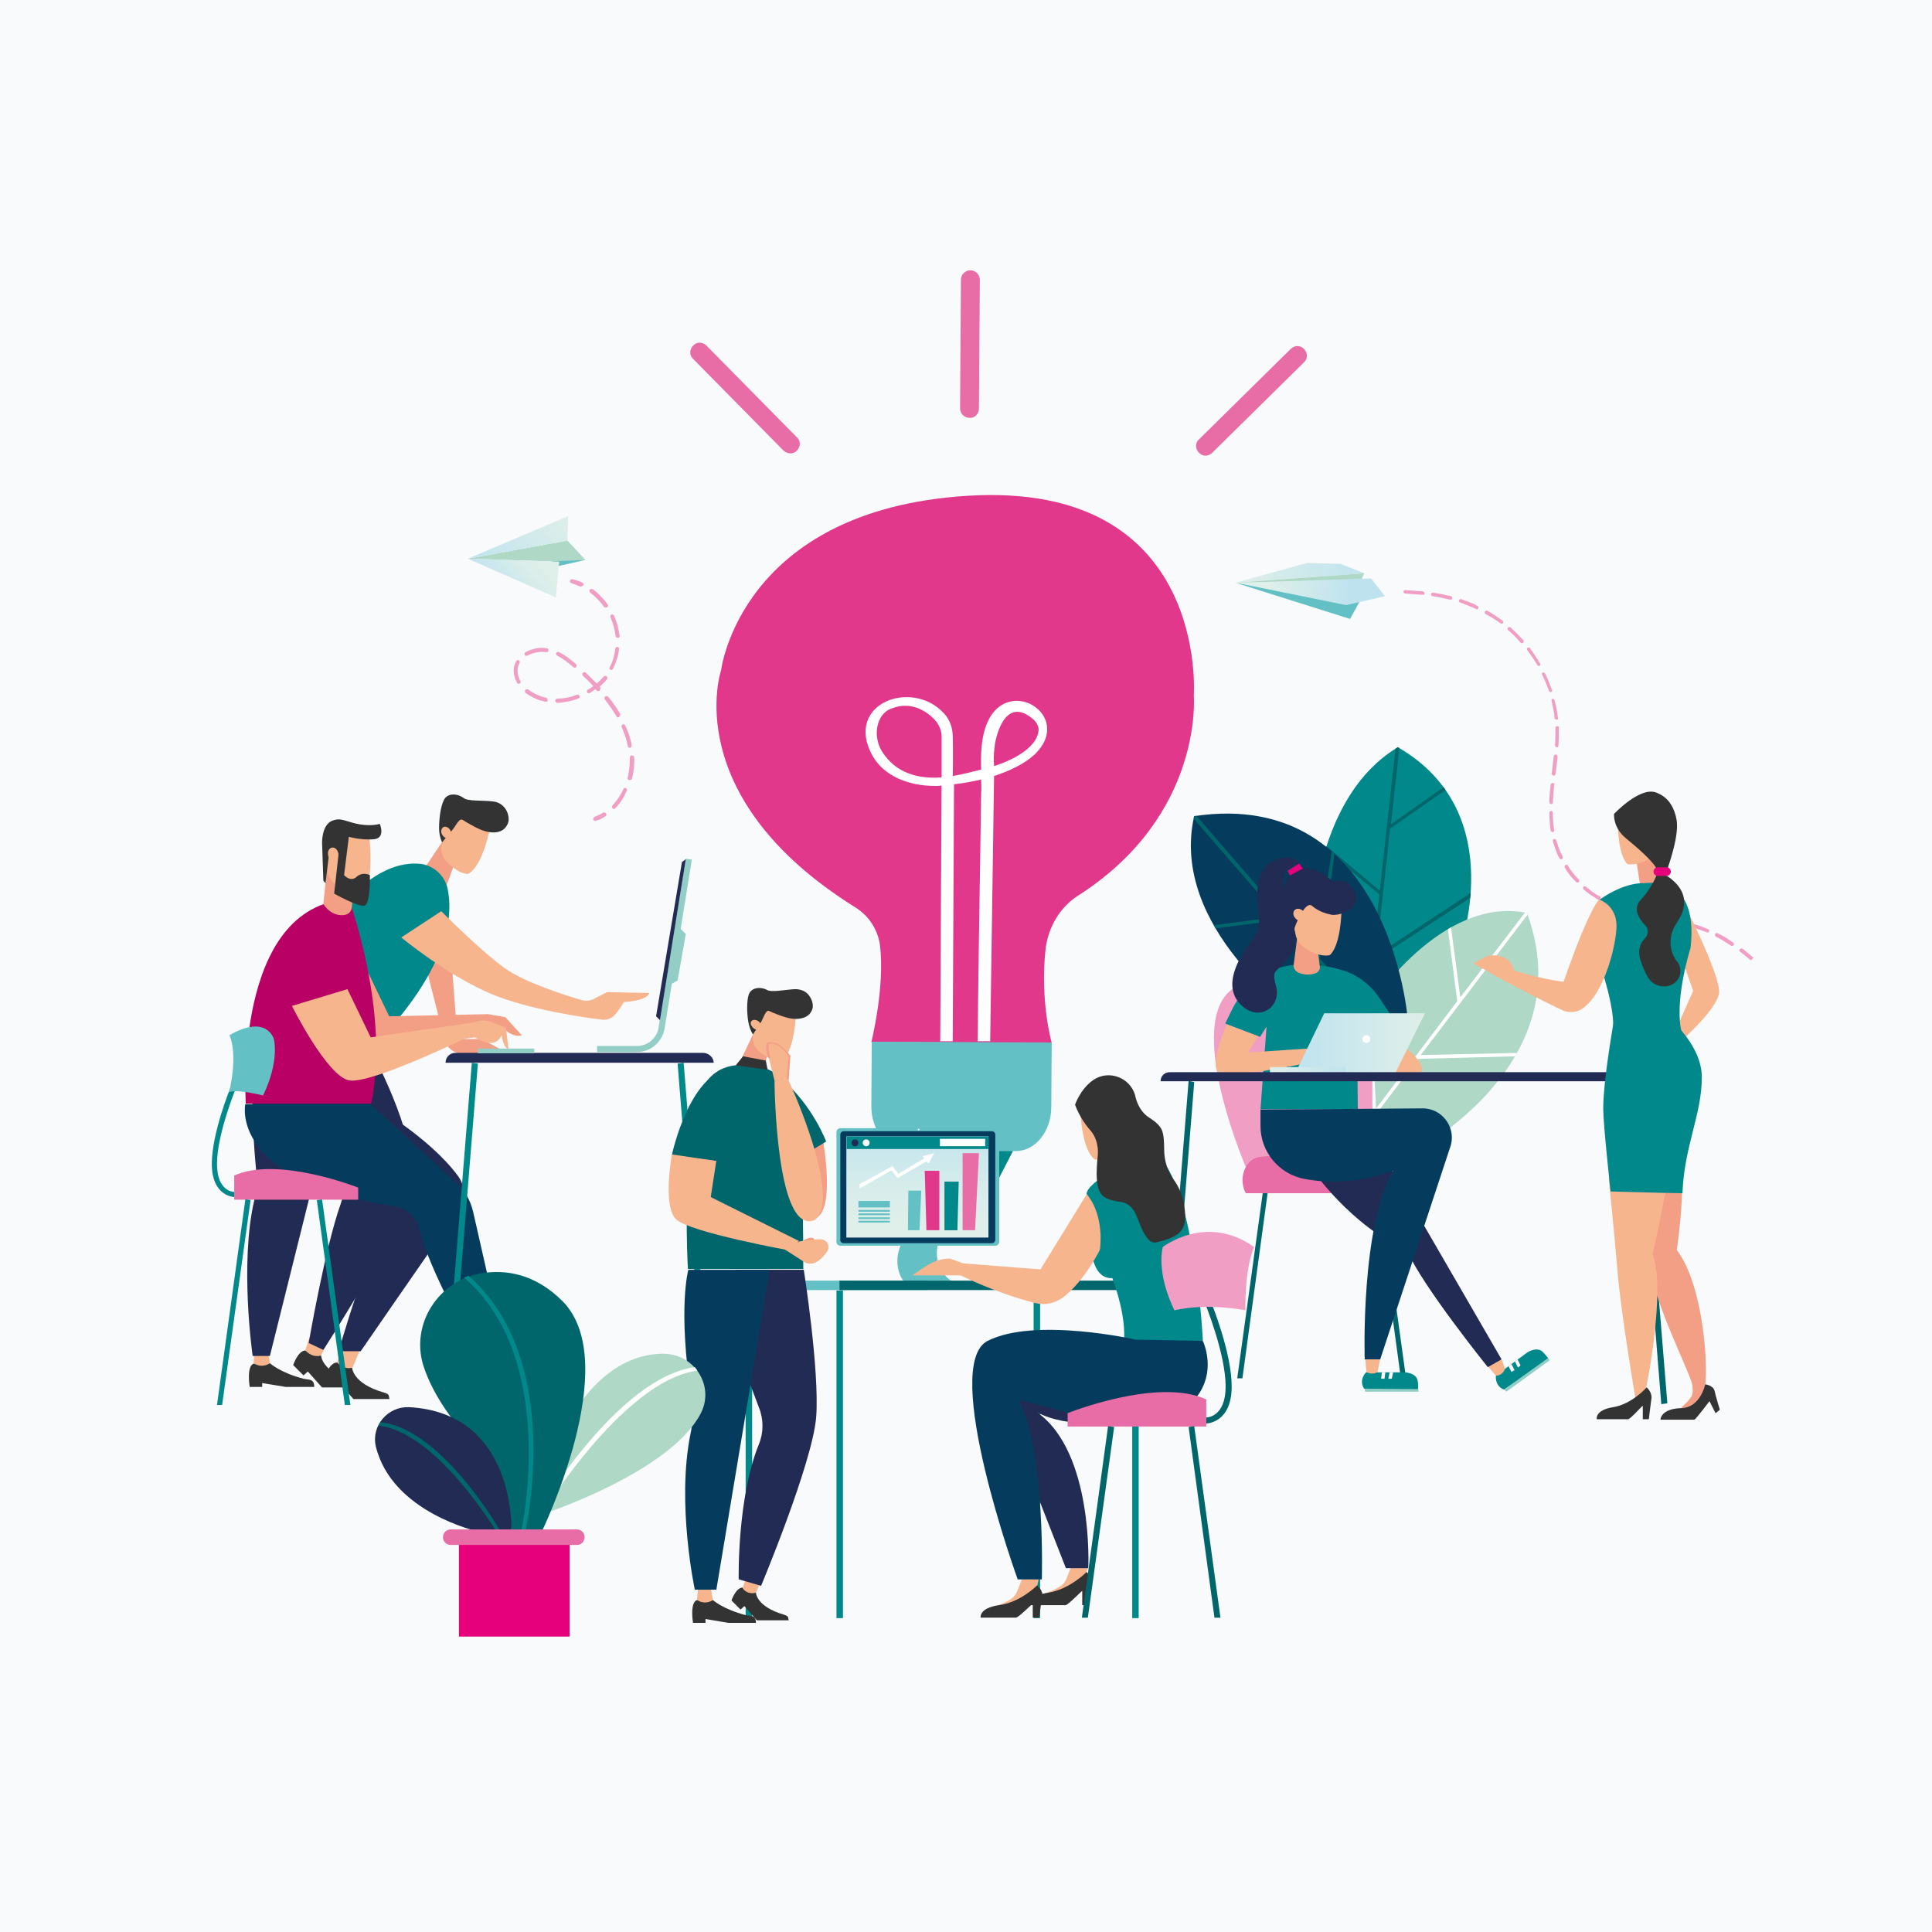 <?xml version="1.0" encoding="UTF-8"?><svg id="Capa_1" xmlns="http://www.w3.org/2000/svg" xmlns:xlink="http://www.w3.org/1999/xlink" viewBox="0 0 358 358"><defs><style>.cls-1{fill:#053c5e;}.cls-2{fill:#92cec6;}.cls-3{fill:url(#Degradado_sin_nombre_12-4);}.cls-4{fill:#fff;}.cls-5{fill:url(#Degradado_sin_nombre_6);}.cls-6{fill:#e2388c;}.cls-7{fill:#f39f85;}.cls-8{fill:#f19ec4;}.cls-9{fill:#e6007c;}.cls-10{clip-path:url(#clippath-2);}.cls-11{fill:url(#Degradado_sin_nombre_12-2);}.cls-12{fill:#00666b;}.cls-13{fill:#333;}.cls-14{clip-path:url(#clippath-1);}.cls-15{fill:#ea5768;}.cls-16{fill:#01888b;}.cls-17{fill:url(#Degradado_sin_nombre_2);}.cls-18{fill:#63c0c4;}.cls-19{fill:#212b53;}.cls-20{fill:#b90064;}.cls-21{clip-path:url(#clippath);}.cls-22{fill:none;}.cls-23{fill:#e86da6;}.cls-24{fill:#afd8c7;}.cls-25{fill:#f7b58e;}.cls-26{fill:url(#Degradado_sin_nombre_7);}.cls-27{fill:url(#Degradado_sin_nombre_12-3);}.cls-28{fill:url(#Degradado_sin_nombre_12);}.cls-29{fill:#f8fafc;}</style><clipPath id="clippath"><path class="cls-22" d="M242.83,177.87s-1.28-28.88,16.19-39.41c21.22,12.21,11.25,37.97,11.25,37.97l-17.55,18.27-9.89-16.83Z"/></clipPath><clipPath id="clippath-1"><path class="cls-22" d="M253.99,186.16s13.08-20.26,28.96-16.99c11.41,31.11-27.36,47.86-27.36,47.86l-1.6-30.87Z"/></clipPath><clipPath id="clippath-2"><path class="cls-22" d="M240.51,188.48s-23.93-16.51-19.23-37.25c36.22-5.42,39.57,37.57,39.57,37.57l-20.34-.32Z"/></clipPath><linearGradient id="Degradado_sin_nombre_12" x1="-2338.62" y1="-3149.58" x2="-2314.58" y2="-3149.58" gradientTransform="translate(-2074.61 -2956.19) rotate(-180)" gradientUnits="userSpaceOnUse"><stop offset="0" stop-color="#dfefea"/><stop offset="1" stop-color="#bfe3ee"/></linearGradient><linearGradient id="Degradado_sin_nombre_12-2" x1="235.31" y1="-3154.6" x2="249.29" y2="-3154.6" gradientTransform="translate(0 -2956.19) scale(1 -1)" xlink:href="#Degradado_sin_nombre_12"/><linearGradient id="Degradado_sin_nombre_12-3" x1="546.97" y1="-2858.98" x2="570.45" y2="-2858.98" gradientTransform="translate(70.36 -2801.57) rotate(7.7) scale(1 -1)" xlink:href="#Degradado_sin_nombre_12"/><linearGradient id="Degradado_sin_nombre_2" x1="547.1" y1="-2860.62" x2="574.78" y2="-2860.62" gradientTransform="translate(70.36 -2801.57) rotate(7.7) scale(1 -1)" gradientUnits="userSpaceOnUse"><stop offset=".22" stop-color="#dfefea"/><stop offset=".76" stop-color="#bfe3ee"/></linearGradient><linearGradient id="Degradado_sin_nombre_12-4" x1="-1411.56" y1="-4004.22" x2="-1392.55" y2="-4004.22" gradientTransform="translate(-3650.37 -1888.76) rotate(137.26)" xlink:href="#Degradado_sin_nombre_12"/><linearGradient id="Degradado_sin_nombre_6" x1="-1404.63" y1="-4007.35" x2="-1392.56" y2="-4007.35" gradientTransform="translate(-3650.37 -1888.76) rotate(137.26)" gradientUnits="userSpaceOnUse"><stop offset=".24" stop-color="#dfefea"/><stop offset=".5" stop-color="#d8edeb"/><stop offset=".88" stop-color="#c6e6ed"/><stop offset="1" stop-color="#bfe3ee"/></linearGradient><linearGradient id="Degradado_sin_nombre_7" x1="-2328.42" y1="-3165.86" x2="-2328.42" y2="-3187.73" gradientTransform="translate(-2158.43 -2956.19) rotate(-180)" gradientUnits="userSpaceOnUse"><stop offset="0" stop-color="#bfe3ee"/><stop offset=".12" stop-color="#c6e6ed"/><stop offset=".5" stop-color="#d8edeb"/><stop offset=".76" stop-color="#dfefea"/></linearGradient></defs><rect class="cls-29" x="0" width="358" height="358"/><g><g><g><path id="SVGID" class="cls-16" d="M242.83,177.87s-1.28-28.88,16.19-39.41c21.22,12.21,11.25,37.97,11.25,37.97l-17.55,18.27-9.89-16.83Z"/><g class="cls-21"><polygon class="cls-12" points="272.82 165.26 255.03 176.99 257.58 153.54 267.87 146.36 267.48 145.88 257.74 152.74 259.34 138.22 258.62 138.46 255.67 165.02 245.54 156.57 245.54 157.44 255.59 165.74 252.32 195.34 252.96 195.42 254.95 177.79 272.66 166.22 272.82 165.26"/></g></g><g><g><path id="SVGID-2" class="cls-24" d="M253.99,186.16s13.08-20.26,28.96-16.99c11.41,31.11-27.36,47.86-27.36,47.86l-1.6-30.87Z"/><g class="cls-14"><polygon class="cls-4" points="281.44 195.1 263.25 195.5 283.19 169.33 282.71 168.93 270.59 184.81 268.83 171.48 268.27 171.96 270.03 185.52 253.68 207.14 254.15 207.54 262.77 196.21 280.88 195.73 281.44 195.1"/></g></g><g><path id="SVGID-3" class="cls-1" d="M240.51,188.48s-23.93-16.51-19.23-37.25c36.22-5.42,39.57,37.57,39.57,37.57l-20.34-.32Z"/><g class="cls-10"><polygon class="cls-12" points="247.61 155.93 247.05 155.61 244.02 176.99 221.53 150.98 220.97 151.46 237 169.89 224.48 171.48 225.12 172.04 237.48 170.45 237.48 170.45 250.48 185.44 251.28 185.36 244.58 177.63 247.61 155.93"/></g></g></g></g><g><polygon class="cls-12" points="259.58 255.4 254.71 219.59 255.59 219.43 260.54 255.4 259.58 255.4"/><polygon class="cls-12" points="230.22 255.4 235.09 219.59 234.21 219.43 229.26 255.4 230.22 255.4"/><g><g><path class="cls-8" d="M231.1,216.87s-11.17-25.61-3.43-33.03c4.63-4.39,13.16-3.75,19.3-2.55,4.31,.88,7.34,4.63,7.34,8.93v26.24l-23.21,.4Z"/><g><path class="cls-16" d="M255.19,184.33c-1.68-2.23-4.07-3.91-6.7-4.63-1.83-.56-4.15-.96-7.1-.96h-.72c-5.5,.16-10.05,3.51-12.44,8.46l-1.2,2.47,6.46,2.47,1.2-1.91-1.12,15.32h18.03l-.16-17.63,6.22,.08-2.47-3.67Z"/><path class="cls-7" d="M244.26,176.67l.32,2.55s.16,1.36-2.23,1.36c-.96,0-1.6-.24-1.99-.48-.48-.32-.72-.88-.64-1.36l.72-5.5,3.83,3.43Z"/><path class="cls-25" d="M227.35,189.83s-3.11,6.86-1.75,8.7c1.36,1.91,18.99-2.07,18.99-2.07v-2.31l-13.32,.88,1.83-3.03-5.74-2.15Z"/><path class="cls-25" d="M259.18,193.26s4.31,2.79,4.31,4.87-7.9,.48-7.9,.48l3.59-5.34Z"/><polygon class="cls-28" points="245.38 187.76 264.05 187.76 258.46 199.01 239.95 199.01 245.38 187.76"/><path class="cls-25" d="M244.82,176.99c.64,.08,1.28,.16,1.68-.08,2.55-2.63,2.07-11.33,2.07-11.33l-7.18-.16-1.36,5.42c-.4,1.44,0,3.03,.96,4.15h0c1.04,1.04,2.39,1.68,3.83,1.99Z"/><path class="cls-19" d="M250.4,164.22c-.96-1.04-2.39-1.28-3.11-.88-.56,.32-2.31-2.71-5.9-2.47-2.47,.16-5.74,3.99-1.68,11.57,.24-.88,2.07-5.5,3.35-4.63,1.2,1.04,2.47,1.44,3.59,1.68,1.36,.24,3.35-.56,4.15-1.68,.64-.96,.96-1.99-.4-3.59Z"/><path class="cls-25" d="M240.03,168.53c.48-.32,1.2-.08,1.6,.48,.4,.56,.4,1.28-.08,1.52-.48,.32-1.2,.08-1.6-.48-.4-.48-.4-1.2,.08-1.52Z"/><path class="cls-19" d="M240.75,160s-.8-1.6-3.59-.96c-5.03,1.36-4.39,7.42-3.91,10.45,.24,1.6-.16,3.27-1.2,4.63-2.47,3.19-6.22,9.25-1.28,12.76,.96,.64,2.07,.96,3.19,.64s1.75-.96,2.15-1.68c.56-.96,.64-2.15,.32-3.19-.24-.8-.48-1.91-.16-2.47,.56-.96,3.59-2.79,3.83-5.74,.24-2.87-1.68-3.99-2.07-7.1-.8-5.34,.4-6.06,.4-6.06l2.31-1.28Z"/><polygon class="cls-9" points="239 162.23 241.39 160.95 240.75 160 238.6 161.35 239 162.23"/></g><path class="cls-23" d="M230.86,221.1h24.57c0-1.68-.88-3.11-2.15-3.43-4.47-1.36-13.56-4.23-19.94-3.27-2.15,.32-3.59,2.95-2.95,5.5,.16,.8,.48,1.2,.48,1.2Z"/><g><path class="cls-16" d="M277.21,254.85l5.9-4.31c.88-.48,1.99-.8,2.79,0,0,0,.56,.56,.96,1.12,0,.48-8.14,5.82-8.14,5.82h-.08c-1.75-.72-1.44-2.63-1.44-2.63Z"/><polygon class="cls-2" points="286.86 251.65 278.72 257.48 279.12 257.88 287.18 252.05 286.86 251.65"/><polygon class="cls-4" points="279.52 253.17 280.08 252.77 280.64 253.89 280.08 254.21 279.52 253.17"/><polygon class="cls-4" points="280.72 252.29 281.2 251.89 281.75 253.01 281.28 253.41 280.72 252.29"/><path class="cls-25" d="M274.81,252.13l2.39,2.79h0c.72,0,1.36-.48,1.6-1.12l.08-.08-.56-1.75-3.51,.16Z"/></g><path class="cls-19" d="M243.22,216.79s7.02,10.29,17.55,15c2.71,6.38,14.92,21.54,14.92,21.54l2.55-1.44-22.18-38.29-12.84,3.19Z"/><g><path class="cls-16" d="M253.12,254.29h7.34c.96,.16,2.07,.48,2.23,1.6,0,0,.16,.72,.08,1.52-.24,.4-9.97-.08-9.97-.08l-.08-.08c-.96-1.6,.4-2.95,.4-2.95Z"/><polygon class="cls-2" points="262.85 257.4 252.88 257.32 252.96 257.88 262.85 257.88 262.85 257.4"/><polygon class="cls-4" points="256.07 254.29 256.71 254.29 256.55 255.48 255.91 255.48 256.07 254.29"/><polygon class="cls-4" points="257.5 254.29 258.14 254.29 257.9 255.48 257.26 255.48 257.5 254.29"/><path class="cls-25" d="M252.88,250.62l.32,3.59h0c.56,.4,1.36,.4,1.99,.08l.08-.08,.64-3.27-3.03-.32Z"/></g><path class="cls-1" d="M233.57,205.63v3.03c0,4.79,3.43,8.93,8.22,9.81,4.31,.8,9.97,.8,16.35-1.52-6.06,10.45-5.26,34.94-5.26,34.94h2.87l12.92-39.17c1.36-3.51-1.28-7.34-5.03-7.34l-30.07,.24Z"/><rect class="cls-11" x="235.33" y="197.73" width="13.96" height="1.36"/></g><path class="cls-4" d="M253.91,192.54c0,.4-.32,.72-.72,.72s-.72-.32-.72-.72,.32-.72,.72-.72,.72,.32,.72,.72Z"/></g></g><g><path class="cls-19" d="M215.07,200.36h93.73c0-.96-.8-1.68-1.68-1.68h-90.38c-.96,0-1.68,.72-1.68,1.68h0Z"/><polygon class="cls-12" points="307.84 260.19 308.96 260.03 304.09 200.28 303.05 200.52 307.84 260.19"/><polygon class="cls-12" points="216.5 260.19 215.46 260.03 220.25 200.28 221.29 200.52 216.5 260.19"/></g><g><path class="cls-7" d="M89.98,192.94c-.48-.24-1.12-.4-1.68-.4h-3.51s-1.52-18.59-1.91-27.76c-2.31,.08-2.95,8.46-4.23,6.62-.16-.24-1.44,.72-1.6,.48l5.26,20.5c.32,1.68,1.75,2.87,3.43,2.87h8.54l-4.31-2.31Z"/><g><polygon class="cls-7" points="84.24 160 82.48 164.78 77.54 162.55 81.93 156.01 84.24 160"/><path class="cls-25" d="M85.28,161.59c.56,.24,1.12,.4,1.52,.32,2.79-1.6,4.07-8.85,4.07-8.85l-2.07-2.39-4.31,.48-2.31,4.15c-.64,1.12-.56,2.47,0,3.67h0c.88,1.12,1.91,1.99,3.11,2.63Z"/><path class="cls-13" d="M83.84,153.77c.56-.64,1.28-2.31,1.91-1.83,.48,.32,2.31,1.36,2.87,1.6,1.44,.72,4.39,1.44,5.42-.8,.56-1.12-.08-2.63-.64-3.19-.56-.64-1.28-.96-2.07-1.04-1.91-.24-4.63,0-5.42-.64-1.28-.96-3.11-.88-3.67,.4-.64,1.28-.88,3.59-.88,5.19,0,.88,.16,1.75,.56,2.63h0l1.91-2.31Z"/><path class="cls-25" d="M82.25,153.22c.48-.16,1.04,.24,1.28,.8s.08,1.12-.4,1.28c-.48,.16-1.04-.24-1.28-.8-.24-.56,0-1.12,.4-1.28Z"/></g><g><path class="cls-13" d="M59.51,251.18s0,2.95,5.9,4.71c1.2,.4,.8,.72,1.04,1.2h-6.78l-2.63-2.95-.8,.72-1.91-1.91s.88-2.71,2.31-2.71c1.2,.4,2.87,.96,2.87,.96Z"/><path class="cls-25" d="M60.63,248.62l-1.12,2.55h0c-1.04,.32-2.07-.08-2.79-.8l-.16-.16,.88-2.63,3.19,1.04Z"/></g><path class="cls-16" d="M77.94,160.08c-13.16-1.44-25.21,23.13-25.21,23.13l15.87,11.17s17.15-15.72,14.36-29.6c-.48-2.47-2.55-4.39-5.03-4.71Z"/><g><path class="cls-13" d="M50.02,252.61s1.91,1.75,6.22,2.87c.96,.24,1.99-.08,1.99,1.52h-5.26l-4.39-.72v.72h-2.31s-.64-3.83,.72-4.31c1.28-.08,3.03-.08,3.03-.08Z"/><path class="cls-25" d="M49.54,249.82l.48,2.79h0c-.88,.56-1.99,.64-2.87,.08l-.16-.08,.24-2.79h2.31Z"/></g><path class="cls-19" d="M68.6,194.38s8.7,15.79,7.58,24.17c-1.12,8.38-16.27,31.59-16.27,31.59l-2.71-1.28s3.03-17.63,5.9-25.69c.64-1.91,1.04-3.91,.16-5.74-3.99-8.14-8.93-21.54-8.93-21.54l8.06-5.9,6.22,4.39Z"/><path class="cls-25" d="M81.77,168.85s7.1,7.18,11.73,10.53c3.75,2.71,11.65,5.19,14.44,5.98,.64,.16,1.28,.08,1.91-.16l2.63-1.36,7.82,.16s0,1.36-4.71,1.68c-.56,1.04-1.2,1.83-1.68,2.39-.56,.64-1.44,.96-2.31,.88-3.51-.4-13.64-1.91-20.42-4.71-8.38-3.51-16.83-10.53-16.83-10.53l7.42-4.87Z"/><path class="cls-19" d="M64.85,191.75l-14.84,59.51h-3.19s-2.47-17.07,.32-28.96c.4-1.75,.48-3.59,.32-5.42-1.6-17.31-.56-27.84,5.19-33.66l12.21,8.54Z"/></g><g><g><polygon class="cls-27" points="228.87 107.99 242.19 104.32 248.41 104.48 252.8 106.23 228.87 107.99"/><polyline class="cls-24" points="228.87 107.99 252.24 107.51 252.8 106.23"/><polygon class="cls-18" points="251.92 111.42 251.92 111.5 250.17 114.69 228.95 107.99 251.92 111.42"/><polygon class="cls-17" points="256.63 110.46 254.07 107.19 229.03 107.99 249.45 112.13 256.63 110.46"/></g><g><path class="cls-8" d="M295.79,165.74c-.64-.4-1.28-.88-1.91-1.44-.16-.08-.32-.08-.48,0-.08,.16-.08,.32,0,.48,.64,.56,1.28,1.04,1.99,1.44,.24,.16,.48,.32,.72,.48,.08,.08,.24,.08,.32,0,.08,0,.08-.08,.16-.16,.08-.16,0-.32-.08-.48-.24,0-.48-.16-.72-.32Z"/><path class="cls-8" d="M263.65,109.58c-1.04-.08-2.07-.16-3.27-.24-.16,0-.32,.16-.32,.32s.16,.32,.32,.32c1.2,.08,2.23,.16,3.27,.24h.16c.08-.08,.16-.16,.16-.24-.08-.24-.16-.4-.32-.4Z"/><path class="cls-8" d="M268.91,111.1c.08,0,.16-.08,.16-.24,.08-.16-.08-.32-.24-.4-1.04-.24-2.15-.48-3.27-.64-.16,0-.32,.08-.4,.24,0,.16,.08,.32,.24,.4,1.12,.16,2.15,.4,3.19,.64h.32Z"/><path class="cls-8" d="M290.53,160.4c-.08-.16-.32-.24-.48-.08-.16,.08-.16,.32-.08,.48,.56,.96,1.28,1.83,2.07,2.63,.08,.08,.24,.16,.4,.08,0,0,.08,0,.08-.08,.16-.16,.16-.32,0-.48-.8-.8-1.44-1.6-1.99-2.55Z"/><path class="cls-8" d="M289.41,159.2c.16-.08,.24-.24,.16-.48-.16-.24-.24-.56-.4-.8-.32-.72-.56-1.44-.8-2.23-.08-.16-.24-.24-.4-.24-.16,.08-.24,.24-.24,.4,.24,.8,.48,1.52,.8,2.31,.08,.24,.24,.56,.4,.8,.08,.24,.32,.32,.48,.24h0Z"/><path class="cls-8" d="M287.74,154.17s.08,0,0,0c.24-.08,.32-.24,.24-.4-.16-1.04-.24-2.07-.24-3.19,0-.16-.16-.32-.32-.32s-.32,.16-.32,.32c0,1.2,.08,2.23,.24,3.35,.08,.16,.24,.32,.4,.24Z"/><path class="cls-8" d="M285.74,124.98c.16,.4,.4,.8,.56,1.2,.24,.56,.48,1.2,.72,1.83,.08,.16,.24,.24,.4,.24h0c.16-.08,.24-.24,.16-.4-.24-.64-.48-1.28-.72-1.83-.16-.4-.32-.8-.56-1.2-.08-.16-.24-.24-.48-.16-.08-.08-.16,.16-.08,.32Z"/><path class="cls-8" d="M287.5,129.84c.24,1.04,.48,2.15,.56,3.19,0,.16,.16,.32,.4,.32h.08c.16-.08,.24-.16,.16-.32-.16-1.12-.32-2.15-.64-3.27-.08-.16-.24-.32-.4-.24-.08-.08-.16,.08-.16,.32Z"/><path class="cls-8" d="M283.03,120.51c.64,.88,1.28,1.75,1.83,2.71,.08,.16,.24,.24,.4,.16h0c.16-.08,.24-.32,.08-.48-.56-.96-1.2-1.91-1.83-2.79-.08-.16-.32-.16-.48-.08-.08,.16-.16,.4,0,.48Z"/><path class="cls-8" d="M278.01,115.48c.08,.08,.24,.08,.32,.08s.08-.08,.16-.08c.08-.16,.08-.32-.08-.48-.88-.64-1.83-1.28-2.79-1.83-.16-.08-.32,0-.48,.16-.08,.16,0,.32,.16,.48,.96,.48,1.83,1.04,2.71,1.68Z"/><path class="cls-8" d="M287.9,143.72h.16c.08-.08,.16-.16,.16-.24l.08-.4c.08-.96,.24-1.91,.32-2.87,0-.16-.08-.32-.32-.4-.16,0-.32,.08-.4,.32-.08,.96-.24,1.91-.32,2.87l-.08,.4c.08,.16,.24,.32,.4,.32Z"/><path class="cls-8" d="M281.75,119.07c.08,.08,.24,.16,.4,.08,0,0,.08,0,.08-.08,.16-.16,.16-.32,0-.48-.72-.8-1.52-1.6-2.31-2.31-.16-.16-.32-.08-.48,0-.16,.16-.08,.32,0,.48,.88,.72,1.6,1.44,2.31,2.31Z"/><path class="cls-8" d="M322.44,176.35c.64,.48,1.28,1.04,1.99,1.6q.08-.08,.16-.16c.08-.08,.24-.24,.32-.32-.72-.64-1.36-1.12-1.99-1.68-.16-.08-.32-.08-.48,.08-.24,.16-.16,.32,0,.48Z"/><path class="cls-8" d="M287.74,145.08c-.16,0-.32,.08-.4,.32-.16,1.28-.24,2.31-.24,3.27,0,.16,.16,.32,.32,.32h.16c.08-.08,.16-.16,.16-.32,.08-.96,.16-1.99,.24-3.27,.08-.16,0-.32-.24-.32Z"/><path class="cls-8" d="M318.29,172.92c-.16-.08-.4,0-.48,.16s0,.4,.16,.48c.96,.48,1.83,1.04,2.79,1.68,.08,.08,.24,.08,.32,0,.08,0,.08-.08,.16-.08,.08-.16,.08-.32-.08-.48-.96-.72-1.91-1.28-2.87-1.75Z"/><path class="cls-8" d="M298.19,167.1c-.16-.08-.4,0-.4,.16-.08,.16,0,.4,.16,.4,.96,.4,1.99,.8,3.11,1.2h.24c.08,0,.16-.08,.16-.24,.08-.16-.08-.32-.24-.4-1.12-.4-2.07-.72-3.03-1.12Z"/><path class="cls-8" d="M288.54,134.55c-.16,0-.32,.16-.32,.32,0,1.04,0,2.07-.08,3.27,0,.16,.16,.32,.32,.32h.16c.08-.08,.16-.16,.16-.32,.08-1.2,.08-2.31,.08-3.35,.08-.08-.08-.24-.32-.24Z"/><path class="cls-8" d="M313.34,171.09c-.16-.08-.32,.08-.4,.24s.08,.32,.24,.4c1.12,.32,2.15,.64,3.11,1.04h.24c.08,0,.16-.08,.16-.16,.08-.16,0-.4-.16-.4-.96-.48-1.99-.8-3.19-1.12Z"/><path class="cls-8" d="M271.86,111.42c-.4-.16-.72-.24-1.12-.4-.16-.08-.32,.08-.4,.24-.08,.16,.08,.32,.24,.4,.32,.08,.72,.24,1.04,.4,.64,.24,1.28,.48,1.91,.8,.08,.08,.16,.08,.24,0,.08,0,.16-.08,.16-.16,.08-.16,0-.4-.16-.4-.56-.4-1.28-.64-1.91-.88Z"/><path class="cls-8" d="M303.13,168.77c-.16-.08-.32,.08-.4,.24s.08,.32,.24,.4c1.12,.32,2.31,.56,3.19,.72h.16c.08-.08,.16-.16,.16-.24,0-.16-.08-.32-.24-.4-.8-.24-1.99-.48-3.11-.72Z"/><path class="cls-8" d="M308.24,169.89c-.16,0-.32,.08-.4,.24,0,.16,.08,.32,.24,.4,.96,.24,2.07,.48,3.19,.72h.24c.08,0,.16-.16,.16-.24,.08-.16-.08-.32-.24-.4-1.12-.32-2.23-.56-3.19-.72Z"/></g></g><g><g><polygon class="cls-24" points="105.14 100.17 108.49 103.76 103.62 104.08 86.71 103.52 105.14 100.17"/><polygon class="cls-18" points="108.49 103.76 100.67 105.51 102.27 104 108.49 103.76"/><polygon class="cls-3" points="105.14 100.17 105.3 95.62 86.71 103.52 105.14 100.17"/><polygon class="cls-5" points="86.71 103.52 103.62 104.08 102.99 110.7 86.71 103.52"/></g><g><path class="cls-8" d="M108.01,108.54l.08-.08c.08-.16,0-.4-.16-.48-.56-.32-1.2-.48-1.83-.64-.24-.08-.4,.08-.48,.24-.08,.24,.08,.4,.24,.48,.56,.16,1.12,.4,1.68,.64,.16,0,.32-.08,.48-.16Z"/><path class="cls-8" d="M113.52,149.79c-.16-.16-.16-.4,0-.56,.8-.88,1.52-1.91,1.99-3.03,.08-.16,.32-.24,.48-.16s.24,.32,.16,.48c-.56,1.28-1.28,2.39-2.15,3.27h0c-.08,.16-.32,.16-.48,0Zm3.03-5.26c-.24-.08-.32-.24-.24-.48,.32-1.2,.4-2.47,.4-3.67,0-.24,.16-.4,.4-.4s.4,.16,.4,.4c.08,1.28-.08,2.63-.4,3.91,0,.08-.08,.16-.08,.16-.24,.08-.4,.16-.48,.08Zm.24-5.98c-.24,.08-.4-.08-.48-.32v-.16c-.24-1.12-.64-2.23-1.12-3.35-.08-.16,0-.4,.16-.48s.4,0,.48,.16c.56,1.12,.96,2.31,1.2,3.51v.16c0,.16,0,.24-.08,.32,0,.08-.08,.08-.16,.16Zm-2.07-5.66c-.16,.08-.4,.08-.48-.16-.64-1.04-1.36-2.07-2.15-3.11-.16-.16-.08-.4,.08-.56s.4-.08,.56,.08c.88,1.04,1.6,2.15,2.23,3.19-.08,.16-.08,.32-.24,.56q0-.08,0,0Zm-3.59-4.95c-.16,.16-.4,.16-.56,0l-.24-.24c-.32,.24-.72,.48-1.04,.72-.16,.08-.4,.08-.48-.16-.08-.16-.08-.4,.16-.48,.32-.16,.64-.4,.96-.64-.56-.64-1.2-1.28-1.91-1.91-.16-.16-.16-.4,0-.56s.4-.16,.56,0l1.99,1.99c.48-.4,.88-.8,1.28-1.28,.16-.16,.4-.16,.56-.08,.16,.16,.16,.4,.08,.56-.4,.48-.88,.96-1.36,1.36,.08,.08,.16,.16,.16,.24,0,.08-.08,.32-.16,.48h0Zm1.99-3.83c-.16-.08-.24-.32-.16-.48,.4-.64,.64-1.36,.8-2.07,.08-.48,.24-.88,.24-1.36,0-.24,.24-.32,.4-.32,.24,0,.32,.24,.32,.4-.08,.48-.16,1.04-.32,1.52-.24,.8-.48,1.52-.88,2.23l-.08,.08s-.24,.08-.32,0Zm-5.98,5.34c-1.28,.48-2.55,.72-3.83,.8-.24,0-.4-.16-.4-.4s.16-.4,.4-.4c1.2,0,2.39-.24,3.59-.72,.16-.08,.4,0,.48,.24,.08,.16,0,.32-.08,.4q-.08,0-.16,.08Zm7.34-11.25c-.24,0-.4-.16-.4-.32-.16-1.2-.48-2.39-.96-3.51-.08-.16,0-.4,.16-.48s.4,0,.48,.16c.56,1.2,.88,2.47,1.04,3.75,0,.16,0,.24-.08,.32s-.16,.08-.24,.08Zm-13.48,11.81c-.32-.08-.64-.16-.96-.24-.96-.32-1.83-.8-2.63-1.36-.16-.16-.16-.4-.08-.56,.16-.16,.4-.16,.56-.08,.72,.56,1.52,.96,2.39,1.28,.32,.08,.64,.16,.88,.24,.24,.08,.32,.24,.32,.48,0,.08-.08,.16-.08,.24-.16,0-.32,0-.4,0Zm5.26-6.38c-1.12-.96-2.07-1.68-3.03-2.15-.16-.08-.24-.32-.16-.48,.08-.16,.32-.24,.48-.16,1.04,.48,1.99,1.2,3.19,2.23,.16,.16,.16,.4,0,.56h0c-.08,.16-.32,.16-.48,0Zm6.22-11.09c-.16,.08-.4,.08-.56-.08-.32-.48-.64-.88-1.04-1.28-.48-.48-.96-.96-1.52-1.36-.16-.16-.16-.4-.08-.56,.16-.16,.4-.16,.56-.08,.56,.4,1.12,.88,1.6,1.44,.4,.4,.8,.88,1.12,1.36,.16,.16,.16,.4-.08,.56q.08,0,0,0Zm-16.19,14.12c-.16,.08-.4,.08-.48-.16-.56-.96-.72-1.99-.56-2.95,.08-.32,.24-.72,.4-1.04,.08-.16,.32-.24,.48-.16,.16,.08,.24,.32,.16,.48-.16,.24-.24,.56-.32,.8-.16,.8,0,1.68,.4,2.47,.16,.24,.16,.4-.08,.56,.08,0,0,0,0,0Zm4.87-5.82c-1.12-.16-2.39,.08-3.43,.64-.16,.08-.4,.08-.48-.16-.08-.16-.08-.4,.16-.48,1.2-.64,2.55-.96,3.91-.72,.24,0,.32,.24,.32,.4,0,.08-.08,.16-.08,.24-.16,.08-.24,.08-.4,.08Z"/><path class="cls-8" d="M112.24,151.22c.16-.16,.16-.32,.08-.48-.08-.16-.32-.24-.56-.16-.48,.32-1.04,.56-1.6,.8-.16,.08-.32,.32-.24,.48,.08,.16,.32,.32,.48,.24,.64-.16,1.28-.48,1.83-.88q0,.08,0,0Z"/></g></g><g><g><path class="cls-6" d="M194.88,193.26l-33.42-.16s2.55-10.13,1.6-17.95c-.4-2.95-2.15-5.58-4.71-7.1-32.71-20.5-24.73-43.87-24.73-43.87,0,0,3.59-29.68,45.63-32.31,44.91-2.79,41.96,37.01,41.96,37.01,0,0,1.91,22.18-21.46,37.09-3.35,2.15-5.42,5.74-5.98,9.65-1.12,9.89,1.12,17.63,1.12,17.63Z"/><path class="cls-18" d="M161.54,193.02l-.08,11.97c0,4.47,2.87,8.14,6.46,8.22l20.34,.08c3.59,0,6.54-3.67,6.54-8.14l.08-11.97-33.34-.16Z"/><polygon class="cls-16" points="169.99 213.2 172.31 218.71 184.91 218.71 187.7 213.28 169.99 213.2"/><path class="cls-4" d="M173.11,145.64c.4,0,.88,0,1.36-.08l-.24,47.38h2.31l.24-47.62c1.6-.16,3.35-.48,5.03-.88,0,.88,.08,1.75,0,2.55-.08,5.26-.16,10.45-.24,15.72-.16,10.05-.32,20.18-.4,30.23h2.31c.24-16.35,.48-32.79,.72-49.14,2.87-.96,5.58-2.23,7.42-3.91,7.82-7.34-5.5-15.48-9.01-5.11-.8,2.31-.88,5.11-.8,7.82-1.52,.4-3.51,.88-5.26,1.2,0,0,.08-4.39,0-7.18,0-1.6-.48-3.19-1.6-4.39-5.9-6.54-18.43-1.91-13.4,7.58,2.23,4.23,7.26,5.82,11.57,5.82Zm11.17-7.02c0-1.12,1.68-10.29,7.34-5.19,.56,.56,.96,1.36,.8,2.15-.48,3.19-5.03,5.34-8.22,6.38-.08-1.12-.08-2.23,.08-3.35Zm-19.78-7.02c3.83-1.91,6.86-.08,8.54,1.6,.96,.96,1.52,2.23,1.44,3.59v7.26c-4.23,.32-8.38-.72-10.93-4.63-1.68-2.47-1.44-6.3,.96-7.82Z"/></g><path class="cls-23" d="M222.17,83.89c-.72-.72-.72-1.83,0-2.47l16.99-16.75c.72-.72,1.83-.72,2.47,0,.72,.72,.72,1.83,0,2.47l-16.99,16.75c-.72,.72-1.83,.72-2.47,0Z"/><path class="cls-23" d="M147.66,83.5c.72-.72,.72-1.83,0-2.47l-16.75-16.99c-.72-.72-1.83-.72-2.47,0-.72,.72-.72,1.83,0,2.47l16.75,16.99c.72,.64,1.83,.72,2.47,0Z"/><path class="cls-23" d="M179.65,77.43c-.96,0-1.75-.8-1.75-1.75l.16-23.85c0-.96,.8-1.75,1.75-1.75s1.75,.8,1.75,1.75l-.16,23.85c0,1.04-.8,1.83-1.75,1.75Z"/></g><g><path class="cls-7" d="M57.52,182.57s6.54,13.08,10.61,13.8c3.99,.72,22.26-5.82,22.26-5.82v-2.63l-18.27,.4-4.31-8.93-10.29,3.19Z"/><path class="cls-20" d="M64.7,166.62c-21.62,1.12-19.15,37.89-19.15,37.89h23.21c-.08,0,3.99-13.4-4.07-37.89Z"/><g><path class="cls-13" d="M65.25,253.41s0,2.95,5.9,4.63c1.2,.32,.8,.72,1.04,1.2h-6.7l-2.63-2.95-.8,.72-1.91-1.83s.88-2.71,2.31-2.71c1.2,.4,2.79,.96,2.79,.96Z"/><path class="cls-25" d="M66.85,249.82l-1.52,3.59h0c-.96,.32-2.07-.08-2.71-.8l-.16-.16,.88-2.63h3.51Z"/></g><g><path class="cls-7" d="M60.63,160.71l-.72,6.78s.96,1.83,3.03,2.07c2.07,.24,2.23-1.28,2.23-1.28l.48-4.47-3.03-1.12-1.99-1.99Z"/><path class="cls-25" d="M65.81,165.26c.64,.08,1.28,0,1.6-.24,2.15-2.71,.88-10.93,.88-10.93l-6.86,.48-.8,5.26c-.24,1.44,.24,2.87,1.28,3.83h0c1.2,.88,2.47,1.44,3.91,1.6Z"/><path class="cls-13" d="M64.62,155.05s2.15,.64,4.55,.48,1.2-2.87,1.2-2.87c0,0-1.83,.64-4.87-.16-2.07-.56-2.55-.96-3.99-.4-1.91,.8-1.83,4.07-1.83,4.07l.24,7.02,.4,.48s.56-4.55,.72-5.98c.48-.56,.88-.56,1.2-.32s.48,.64,.48,1.04l-.8,7.18s4.39,2.47,5.58,2.23,1.04-5.66,1.04-5.66c0,0-1.28-.72-2.47,.32-1.12,1.04-2.31-.32-2.31-.32l.88-7.1Z"/><path class="cls-25" d="M61.66,157.05c.56,0,.96,.56,.96,1.2s-.4,1.2-.88,1.2c-.56,0-.96-.56-.96-1.2-.08-.64,.32-1.2,.88-1.2Z"/></g><path class="cls-19" d="M68.68,204.51s10.77,6.06,16.19,13.4c1.36,1.83,1.44,4.39,.08,6.3-7.82,11.25-18.11,26.17-18.11,26.17h-4.07s5.34-19.38,11.81-30.87c.64-4.31-5.9-15-5.9-15Z"/><path class="cls-7" d="M90.38,187.92l3.27,.56,3.03,3.35s-1.52,.72-3.75-1.6c-4.39-.32-3.19-1.12-3.19-1.12l.64-1.2Z"/><path class="cls-25" d="M54.09,186.4s6.54,13.08,10.61,13.8c3.99,.72,21.54-7.82,21.54-7.82l.72-2.79-18.27,2.63-4.31-8.93-10.29,3.11Z"/><g><path class="cls-13" d="M93.97,255.01s1.91,1.75,6.14,2.87c.96,.24,1.99-.08,1.99,1.44h-5.19l-4.31-.72v.72h-2.31s-.64-3.83,.72-4.31h2.95Z"/><path class="cls-25" d="M93.49,252.21l.48,2.71h0c-.88,.56-1.99,.64-2.87,.08l-.16-.08-.64-2.71h3.19Z"/></g><path class="cls-25" d="M93.81,191.03c0-.32-.16-.56-.4-.72l-2.71-1.04c-.64-.24-1.44-.24-2.07,0l-2.71,.56-.32,.48-.16,2.47c.56-.24,.8-.32,.8-.32l1.75-.24s3.75,2.55,4.95-.4c.48,2.79,1.28,2.47,1.28,2.47l-.4-3.27Z"/><path class="cls-1" d="M45.47,204.51s-3.35,14.2,27.76,19.07c2.15,.32,3.91,1.91,4.47,4.07,2.63,10.53,12.52,25.69,12.52,25.69h3.99l-6.54-28.8c-.48-2.07-1.52-3.91-3.11-5.34l-15.87-14.6h-23.21v-.08Z"/><g><polygon class="cls-16" points="64.93 260.35 59.67 222.22 58.71 222.38 63.9 260.35 64.93 260.35"/><g><g><path class="cls-23" d="M66.37,222.3h-22.97v-4.47c8.06-3.67,22.97,2.23,22.97,2.23v2.23Z"/><path class="cls-16" d="M43.4,221.82v-.96c-.16,0-3.19-.08-3.19-5.19,0-5.5,3.43-13.8,3.43-13.88l-.88-.4c-.16,.4-3.51,8.62-3.51,14.28,0,6.06,4.15,6.14,4.15,6.14Z"/><path class="cls-18" d="M48.74,202.99c-5.66-1.36-6.3-.56-6.3-.56,0,0,1.75-6.7,.08-10.61,6.94-3.99,8.22,.72,8.22,.72,0,0,1.12,3.99-1.99,10.45Z"/></g><polygon class="cls-16" points="41.16 260.35 46.43 222.38 45.47 222.22 40.21 260.35 41.16 260.35"/></g></g><g><path class="cls-19" d="M132.26,196.93h-49.7c0-1.04,.8-1.83,1.83-1.83h46.03c.96,.08,1.83,.88,1.83,1.83h0Z"/><polygon class="cls-16" points="83.44 260.35 82.32 260.19 87.43 196.93 88.55 197.09 83.44 260.35"/><polygon class="cls-16" points="130.67 260.35 131.78 260.19 126.68 196.93 125.56 197.09 130.67 260.35"/></g><rect class="cls-2" x="88.55" y="194.3" width="10.45" height=".88"/><g><polygon class="cls-2" points="125.64 171.64 127.08 173.08 125.56 181.69 124.13 182.49 125.64 171.64"/><path class="cls-2" d="M118.06,194.94h-7.42v-1.12h7.42c1.99,0,3.75-1.52,3.99-3.51l5.03-31.19,1.12,.16-5.03,31.19c-.4,2.55-2.55,4.47-5.11,4.47Z"/><polygon class="cls-19" points="127.08 159.2 126.36 159.76 121.57 188.32 122.29 189.03 127.08 159.2"/></g></g><g><path class="cls-18" d="M173.9,230.12c-1.36,4.95,2.31,7.18,2.31,7.18h-8.85s-2.31-2.95-.16-7.26c2.07-4.31,8.06-4.87,6.7,.08Z"/><rect class="cls-16" x="209.8" y="239.13" width="1.2" height="60.71"/><rect class="cls-16" x="191.53" y="239.13" width="1.2" height="60.71"/><rect class="cls-18" x="138.17" y="237.3" width="33.58" height="1.75"/><rect class="cls-12" x="155.56" y="237.3" width="52.81" height="1.75"/><g><g><path class="cls-25" d="M198.55,290.1l-.88,2.31c-.24,.64-.64,1.2-1.2,1.52-.64,.4-1.6,.96-3.03,1.36,1.75,1.52,4.55-.08,6.22-1.2,.8-.56,1.36-1.36,1.6-2.31l.4-1.75h-3.11v.08Z"/><path class="cls-13" d="M201.34,291.3s1.2,.96,.96,2.15-.56,3.99-.56,3.99h-1.2v-2.63c0-.16-2.63,2.63-3.11,2.63h-6.54s-.4-1.75,3.35-2.31c3.99-.64,7.1-3.83,7.1-3.83Z"/></g><path class="cls-19" d="M204.46,249.1c-15.72-5.19-21.3,0-21.3,0l23.13,6.06s13.88-.88-1.83-6.06Z"/><path class="cls-16" d="M206.29,236.82c-3.83,.4-4.07-5.34-4.07-5.34l1.6-7.42s7.66,12.28,2.47,12.76Z"/><path class="cls-19" d="M206.29,263.38s-8.3,1.44-14.12-1.68c10.53,7.42,9.49,28.88,9.49,28.88h-4.15l-13.88-35.42h8.62l14.04,8.22Z"/><g><path class="cls-25" d="M189.38,292.58l-.88,2.23c-.24,.64-.64,1.12-1.2,1.52-.64,.4-1.6,.96-3.03,1.36,1.75,1.52,4.55-.08,6.22-1.2,.8-.56,1.36-1.36,1.6-2.23l.4-1.68h-3.11Z"/><path class="cls-13" d="M192.17,293.77s1.2,.96,.96,2.07c-.24,1.2-.56,3.91-.56,3.91h-1.2v-2.55c0-.16-2.63,2.55-3.11,2.55h-6.54s-.4-1.75,3.35-2.31c3.99-.48,7.1-3.67,7.1-3.67Z"/></g><path class="cls-25" d="M201.34,221.34l-8.54,13.88-14.36-1.12-2.39-.88c-2.07,0-3.27,.64-5.03,1.75l-1.99,1.36h9.01s6.22,3.19,13.72,5.11c1.83,.48,3.83,.08,5.34-1.12,3.83-2.95,6.7-8.7,6.7-8.7l2.47-6.06-4.95-4.23Z"/><path class="cls-16" d="M210.52,214.56s-9.17,4.31-9.17,6.7c3.43,4.07,2.47,10.29,2.47,10.29,0,0,6.46,12.13,3.91,20.18,9.09,5.34,15.16-3.35,15.16-3.35,0,0-1.12-22.66-6.54-31.99-2.47-1.83-5.82-1.83-5.82-1.83Z"/><g><path class="cls-25" d="M200.15,204.11l7.5-.8,1.68,5.11c0,.08,0,.16,.08,.24-.08,.08-.24,.16-.32,.24l-.08,.08h-.08c-1.28,1.04-1.75,2.79-1.6,4.47-.88,.56-1.75,1.04-2.79,1.28-.72,.16-1.36,.24-1.75,.08-2.79-2.39-2.63-10.69-2.63-10.69Z"/><path class="cls-13" d="M201.98,209.38c1.04,1.12,1.6,2.87,1.44,4.71-.32,3.11-.4,5.98,.72,7.26,.72,.88,2.23,1.2,3.51,1.36,1.36,.16,2.47,1.2,3.03,2.79,.88,2.23,1.91,5.11,3.59,4.71,4.71-1.12,6.06-2.39,5.03-7.5-.24-1.28-.88-2.87-1.83-4.15-1.12-1.52-1.75-3.51-1.75-5.58,0-1.36-.08-2.71-.4-3.51-.32-.88-1.36-1.75-2.39-2.39-1.28-.8-2.15-2.23-2.55-3.91v-.08c-.88-3.43-4.95-4.95-7.82-2.95-2.39,1.68-3.35,4.55-3.35,4.55,0,0,.8,2.47,2.79,4.71Z"/></g><path class="cls-1" d="M222.88,248.46s3.83,7.82-4.23,13.24c-8.06,5.34-26.64-1.99-29.83-2.23,4.95,9.65,4.23,33.19,4.23,33.19h-4.47s-14.36-39.65-5.58-44.19c8.77-4.47,27.44-.24,27.44-.24l12.44,.24Z"/><g><g><path class="cls-23" d="M197.83,264.34h25.69v-5.03c-9.01-4.15-25.69,2.55-25.69,2.55v2.47Z"/><path class="cls-12" d="M223.52,263.78v-1.12c.16,0,3.59-.08,3.59-5.74,0-6.14-3.83-15.4-3.83-15.48l1.04-.4c.16,.4,3.91,9.57,3.91,15.87,0,6.78-4.63,6.86-4.71,6.86Z"/><path class="cls-8" d="M217.62,242.8c6.3-1.44,13.16,0,13.16,0,0,0-.24-7.26,1.6-11.73-8.85-6.3-16.91,0-16.91,0,0,0-1.36,4.47,2.15,11.73Z"/></g><polygon class="cls-12" points="226.15 299.76 221.29 264.26 220.25 264.42 225.04 299.76 226.15 299.76"/><polygon class="cls-12" points="201.58 299.76 206.45 264.42 205.33 264.26 200.47 299.76 201.58 299.76"/></g></g><rect class="cls-16" x="155" y="239.13" width="1.2" height="60.71"/><rect class="cls-16" x="138.17" y="239.13" width="1.2" height="60.71"/><path class="cls-18" d="M155.72,230.83h28.72c.4,0,.72-.32,.72-.72v-20.34c0-.4-.32-.72-.72-.72h-28.72c-.4,0-.72,.32-.72,.72v20.34c0,.4,.32,.72,.72,.72Z"/><path class="cls-1" d="M156.35,230.36h27.44c.4,0,.64-.32,.64-.64v-19.46c0-.4-.32-.64-.64-.64h-27.44c-.4,0-.64,.32-.64,.64v19.46c-.08,.32,.24,.64,.64,.64Z"/><path class="cls-4" d="M170.39,209.3c0,.08-.08,.16-.16,.16s-.16-.08-.16-.16,.08-.16,.16-.16,.16,.08,.16,.16Z"/><polygon class="cls-26" points="156.83 229.32 183.16 229.32 183.16 210.57 156.83 210.57 156.83 229.32"/><rect class="cls-16" x="156.88" y="210.6" width="26.32" height="2.31"/><g><g><polygon class="cls-18" points="170.39 227.96 168.24 227.96 168.32 220.62 170.71 220.62 170.39 227.96"/><polygon class="cls-6" points="174.06 227.96 171.67 227.96 171.35 216.95 174.06 216.95 174.06 227.96"/><rect class="cls-15" x="175.02" y="218.95" width="2.39" height="9.01"/><polygon class="cls-16" points="177.41 227.96 175.02 227.96 175.02 218.95 177.65 218.95 177.41 227.96"/><polygon class="cls-23" points="180.68 227.96 178.37 227.96 178.37 213.68 181.4 213.68 180.68 227.96"/></g><polygon class="cls-4" points="170.95 214.24 171.27 214.64 166.48 217.51 165.37 216.08 159.3 219.43 159.3 220.22 165.21 216.87 166.32 218.31 171.67 215.2 172.07 215.6 173.11 213.68 170.95 214.24"/><g><g><rect class="cls-18" x="159.07" y="224.21" width="5.82" height=".32"/><rect class="cls-18" x="159.07" y="224.85" width="5.82" height=".32"/><rect class="cls-18" x="159.07" y="225.57" width="5.82" height=".32"/><rect class="cls-18" x="159.07" y="226.21" width="5.82" height=".32"/></g><rect class="cls-18" x="159.07" y="222.54" width="5.82" height="1.2"/></g></g><path class="cls-19" d="M159.07,211.77c0,.4-.32,.64-.64,.64-.4,0-.64-.32-.64-.64,0-.4,.32-.64,.64-.64s.64,.24,.64,.64Z"/><path class="cls-4" d="M161.14,211.77c0,.4-.32,.64-.64,.64s-.64-.32-.64-.64c0-.4,.32-.64,.64-.64s.64,.24,.64,.64Z"/><rect class="cls-4" x="174.17" y="211.03" width="8.38" height="1.36"/></g><g><g><polygon class="cls-7" points="142.23 195.1 141.28 199.8 136.33 198.45 139.52 191.67 142.23 195.1"/><path class="cls-25" d="M143.51,196.37c.56,.16,1.12,.24,1.44,.08,2.39-1.83,2.55-8.85,2.55-8.85l-2.23-1.91-3.99,1.04-1.6,4.23c-.4,1.12-.24,2.39,.56,3.43h0c.88,.96,1.99,1.68,3.27,1.99Z"/><path class="cls-13" d="M141.04,189.35c.4-.64,.88-2.39,1.52-1.99,.48,.24,2.31,.96,2.95,1.12,1.44,.48,4.31,.72,5.03-1.52,.32-1.12-.4-2.39-1.04-2.95-.56-.48-1.36-.72-2.15-.72-1.83,.08-4.39,.64-5.19,.16-1.36-.72-3.03-.4-3.43,.88s-.32,3.51-.08,4.95c.16,.88,.4,1.68,.88,2.39h0l1.52-2.31Z"/><path class="cls-25" d="M139.52,189.03c.4-.16,1.04,.08,1.36,.56,.32,.48,.24,1.04-.16,1.2s-1.04-.08-1.36-.56c-.4-.48-.32-1.04,.16-1.2Z"/></g><path class="cls-12" d="M138.48,197.33c-9.17-.48-9.97,7.66-10.77,16.51-.88,10.21-.24,21.3-.24,21.3h21.38s0-9.49-.24-18.99c-.16-9.09-.4-18.27-10.13-18.83Z"/><path class="cls-7" d="M147.74,230.52s2.07-1.44,2.87-1.12c.8,.32,.16,1.83,.16,1.83l-3.03-.72Z"/><path class="cls-25" d="M132.74,215.04l-1.04,6.78,16.35,8.14-1.75,1.75s-18.43-3.35-20.98-5.74c-2.63-2.39-.8-12.13-.8-12.13l8.22,1.2Z"/><path class="cls-7" d="M151.09,225.73c3.75-1.36,1.44-14.2,1.44-14.2h-2.23s-2.95,15.56,.8,14.2Z"/><path class="cls-25" d="M145.34,231.47l3.83,2.47c1.52,.72,2.95-.4,4.07-1.99,.72-.96,0-2.31-1.2-2.31-1.36,0-3.03,.32-3.91,.4l-2.79,1.44Z"/><path class="cls-12" d="M153.08,211.53l-2.63,1.6s-11.01-17.87-5.58-13.16c5.74,4.87,8.22,11.57,8.22,11.57Z"/><g><path class="cls-13" d="M140.08,295.13s0,2.55,5.19,4.07c1.04,.32,.72,.64,.88,1.04h-5.9l-2.31-2.63-.72,.64-1.68-1.68s.8-2.39,2.07-2.39c1.04,.48,2.47,.96,2.47,.96Z"/><path class="cls-25" d="M141.04,292.9l-.96,2.23h0c-.88,.24-1.83,0-2.39-.72l-.08-.16,.8-2.31,2.63,.96Z"/></g><path class="cls-12" d="M124.52,213.92s3.51-16.35,11.81-15.95-3.59,17.15-3.59,17.15l-8.22-1.2Z"/><path class="cls-25" d="M151.01,226.05c5.19-4.23-5.03-26.17-5.03-26.17l-2.47,.24s.16,29.12,7.5,25.93Z"/><polygon class="cls-13" points="142.23 198.21 141.91 196.53 137.69 195.73 136.33 197.41 142.23 198.21"/><path class="cls-25" d="M145.98,199.88l.32-4.15s-2.07-3.19-4.07-2.31c-.4,.88,.24,2.63,.24,2.63l1.04,4.15,2.47-.32Z"/><path class="cls-19" d="M148.93,235.22s2.95,18.67,2.31,27.36c-.72,8.62-10.21,31.27-10.21,31.27l-4.15-1.2s-.32-15.08,3.75-25.05c.88-2.15,.88-4.63,0-6.78-3.35-8.62-4.63-14.36-4.63-14.36l.32-11.17h12.6v-.08Z"/><path class="cls-7" d="M145.74,199.72h0l.4-3.99c-.24-.4-2.07-2.87-3.67-2.23-.24,.72,.16,1.99,.32,2.47v.08c-.16,0-.32-.08-.48-.08-.16-.4-.56-1.83-.24-2.63v-.08h.08c2.07-.88,4.23,2.31,4.31,2.39v.08l-.32,4.39h-.24c0-.16-.08-.24-.16-.4Z"/><g><path class="cls-13" d="M132.1,296.49s1.83,1.68,6.06,2.79c.96,.24,1.91-.08,1.91,1.44h-5.11l-4.23-.72v.72h-2.31s-.64-3.75,.72-4.23h2.95Z"/><path class="cls-25" d="M131.62,293.77l.48,2.71h0c-.8,.56-1.91,.64-2.79,.08l-.16-.08,.24-2.71h2.23Z"/></g><path class="cls-1" d="M142.63,235.22l-9.89,59.35h-3.99s-3.43-15.95-.8-28.88c.48-2.23,.48-4.55,.16-6.78-2.55-16.67-.56-23.61-.56-23.61h15.08v-.08Z"/></g><g><path class="cls-25" d="M311.43,166.22s7.58,14.68,7.1,17.87c-.56,3.19-7.1,8.85-7.1,8.85l-1.04-1.83,3.35-7.5-4.31-12.28,1.99-5.11Z"/><polygon class="cls-7" points="303.29 160 303.93 164.14 307.6 164.14 308 157.68 303.29 160"/><path class="cls-16" d="M296.43,178.5v-11.81c4.79-3.35,8.14-3.03,8.14-3.03,.88-.08,1.04-.08,2.15-.08,0,0,7.98-.56,6.54,12.05-3.19,10.77-1.68,15.48-1.68,15.48,0,0-8.38,3.43-13,1.04,1.2-2.71-.96-10.13-2.15-13.64,.08-.08,0,0,0,0Z"/><path class="cls-13" d="M308.88,162.31s3.19,1.83,3.19,4.79c0,1.83-.72,2.87-1.52,4.15-1.36,2.07-1.36,4.87,.16,6.86l.08,.08c.56,.72,.64,1.52,.56,2.23-.56,2.79-4.39,3.19-5.9,.8-.56-.88-1.04-1.99-1.44-3.19-.64-2.07,0-3.35,.8-4.15,.64-.64,.72-1.75,.08-2.39-1.2-1.2-2.39-3.11-.88-4.71,2.47-2.71,3.19-5.26,3.19-5.26l1.68,.8Z"/><path class="cls-7" d="M315.98,256.76l-2.23,.4c-.48-2.79-7.42-15.87-7.98-22.74-.64-7.58-2.39-16.03-2.39-16.03l7.5-2.23s1.91,0-.16,15.48c4.63,6.06,5.82,20.02,5.26,25.13Z"/><g><path class="cls-25" d="M299.86,150.11l6.86-.32,1.2,4.79v.24c-.08,.08-.24,.16-.32,.24h-.16c-1.28,.88-1.75,2.47-1.68,3.99-.8,.48-1.68,.88-2.63,1.04-.64,.08-1.28,.16-1.6,0-2.23-2.39-1.68-9.97-1.68-9.97Z"/><path class="cls-13" d="M308.88,161.27c-1.75,.24,1.04,0-1.75,.24-.08-1.52-4.95-5.42-5.9-6.22-2.39-1.99-2.15-4.47-2.15-4.47,0,0,4.71-5.03,7.74-3.99,2.39,.88,3.19,2.71,3.59,3.99,.32,1.12,1.04,3.03-1.52,10.45Z"/></g><path class="cls-25" d="M310.47,210.57s-1.75,10.53-4.23,21.86c2.55,6.78-1.36,25.85-1.44,25.77-.32-.24-1.68,1.36-1.68,1.36,0,0-2.87-16.83-3.43-24.41-.64-7.58-1.6-16.83-1.6-16.83l12.36-7.74Z"/><path class="cls-13" d="M305.13,257.08s1.04,.88,.88,2.07c-.16,1.12-.48,3.83-.48,3.83h-1.12v-2.47c0-.16-2.31,2.47-2.71,2.47h-5.82s-.4-1.68,3.03-2.23c3.51-.56,6.22-3.67,6.22-3.67Z"/><path class="cls-9" d="M307.2,162.31h1.6c.4,0,.8-.32,.8-.8h0c0-.4-.32-.8-.8-.8h-1.6c-.4,0-.8,.32-.8,.8h0c0,.4,.32,.8,.8,.8Z"/><path class="cls-16" d="M298.99,189.51s-1.91,10.69-1.91,15.95c0,2.95,1.36,15.32,1.36,15.32,0,0,11.09,.32,13.32,.32,.32-8.77,3.59-14.52,3.59-21.54,0-4.95-4.39-9.25-4.39-9.25l-11.97-.8Z"/><path class="cls-25" d="M277.85,177.15l.48,.16c1.04,.32,1.83,1.04,2.07,2.07l.08,.4s4.39,1.52,9.25,2.15c4.95-14.2,6.62-15.24,6.62-15.24,0,0,3.19,1.04,3.19,4.87,0,3.27-2.15,12.44-6.3,15.32-1.12,.8-2.63,.88-3.91,.24-6.62-3.19-11.33-5.82-11.33-5.82l-5.03-2.79,2.23-1.2c.88-.32,1.75-.4,2.63-.16Z"/><g><path class="cls-7" d="M313.5,255.16l.16,2.39c0,.48-.08,1.04-.4,1.44-.32,.48-.88,1.12-1.75,1.83,1.68,.56,3.19-1.36,3.99-2.55,.4-.64,.56-1.36,.4-2.07l-.32-1.91-2.07,.88Z"/><path class="cls-13" d="M315.98,256.52s1.52,.16,1.75,1.28c.24,1.12,.96,3.43,.96,3.43l-.8,.64-1.12-2.23s-2.47,3.27-2.79,3.43h-6.3s0-2.07,3.99-2.15c3.43-.16,4.31-4.39,4.31-4.39Z"/></g></g><g><path class="cls-24" d="M101.15,280.37s22.89-7.58,28.64-18.35c2.79-5.19-1.2-11.33-7.1-11.17-17.23,.32-23.61,27.76-23.61,27.76l2.07,1.75Z"/><path class="cls-4" d="M99.48,281.97l-.64-.4c.64-1.04,15.4-26.24,29.91-28.24l.48,.64c-14.12,1.91-29.6,27.68-29.75,28Z"/><path class="cls-12" d="M83.6,262.66c-2.71-3.67-4.31-6.94-5.19-9.73-2.31-7.66,2.87-15.64,10.77-16.99,4.47-.72,9.89,0,15.08,5.19,11.33,11.49-3.91,42.76-3.91,42.76h-5.5c-.08-.08-.32-6.54-11.25-21.22Z"/><path class="cls-19" d="M88.63,283.8s-16.03-3.51-18.99-15.79c-.88-3.83,2.23-7.42,6.14-7.26,19.86,1.04,18.99,22.97,18.99,22.97h-6.14v.08Z"/><path class="cls-16" d="M97.32,283.88l-.72-.16c.08-.32,6.94-31.91-10.61-46.99l.8-.32c17.87,15.48,10.61,47.15,10.53,47.46Z"/><path class="cls-12" d="M92.14,284.04c-.08-.16-11.25-18.75-22.02-19.86l.4-.64c11.09,1.12,21.78,19.38,22.18,20.18l-.56,.32Z"/><rect class="cls-9" x="85.04" y="283.8" width="20.5" height="19.46"/><path class="cls-23" d="M106.97,286.28h-23.45c-.8,0-1.44-.64-1.44-1.44h0c0-.8,.64-1.44,1.44-1.44h23.37c.8,0,1.44,.64,1.44,1.44h0c0,.8-.64,1.44-1.36,1.44Z"/></g></g></svg>